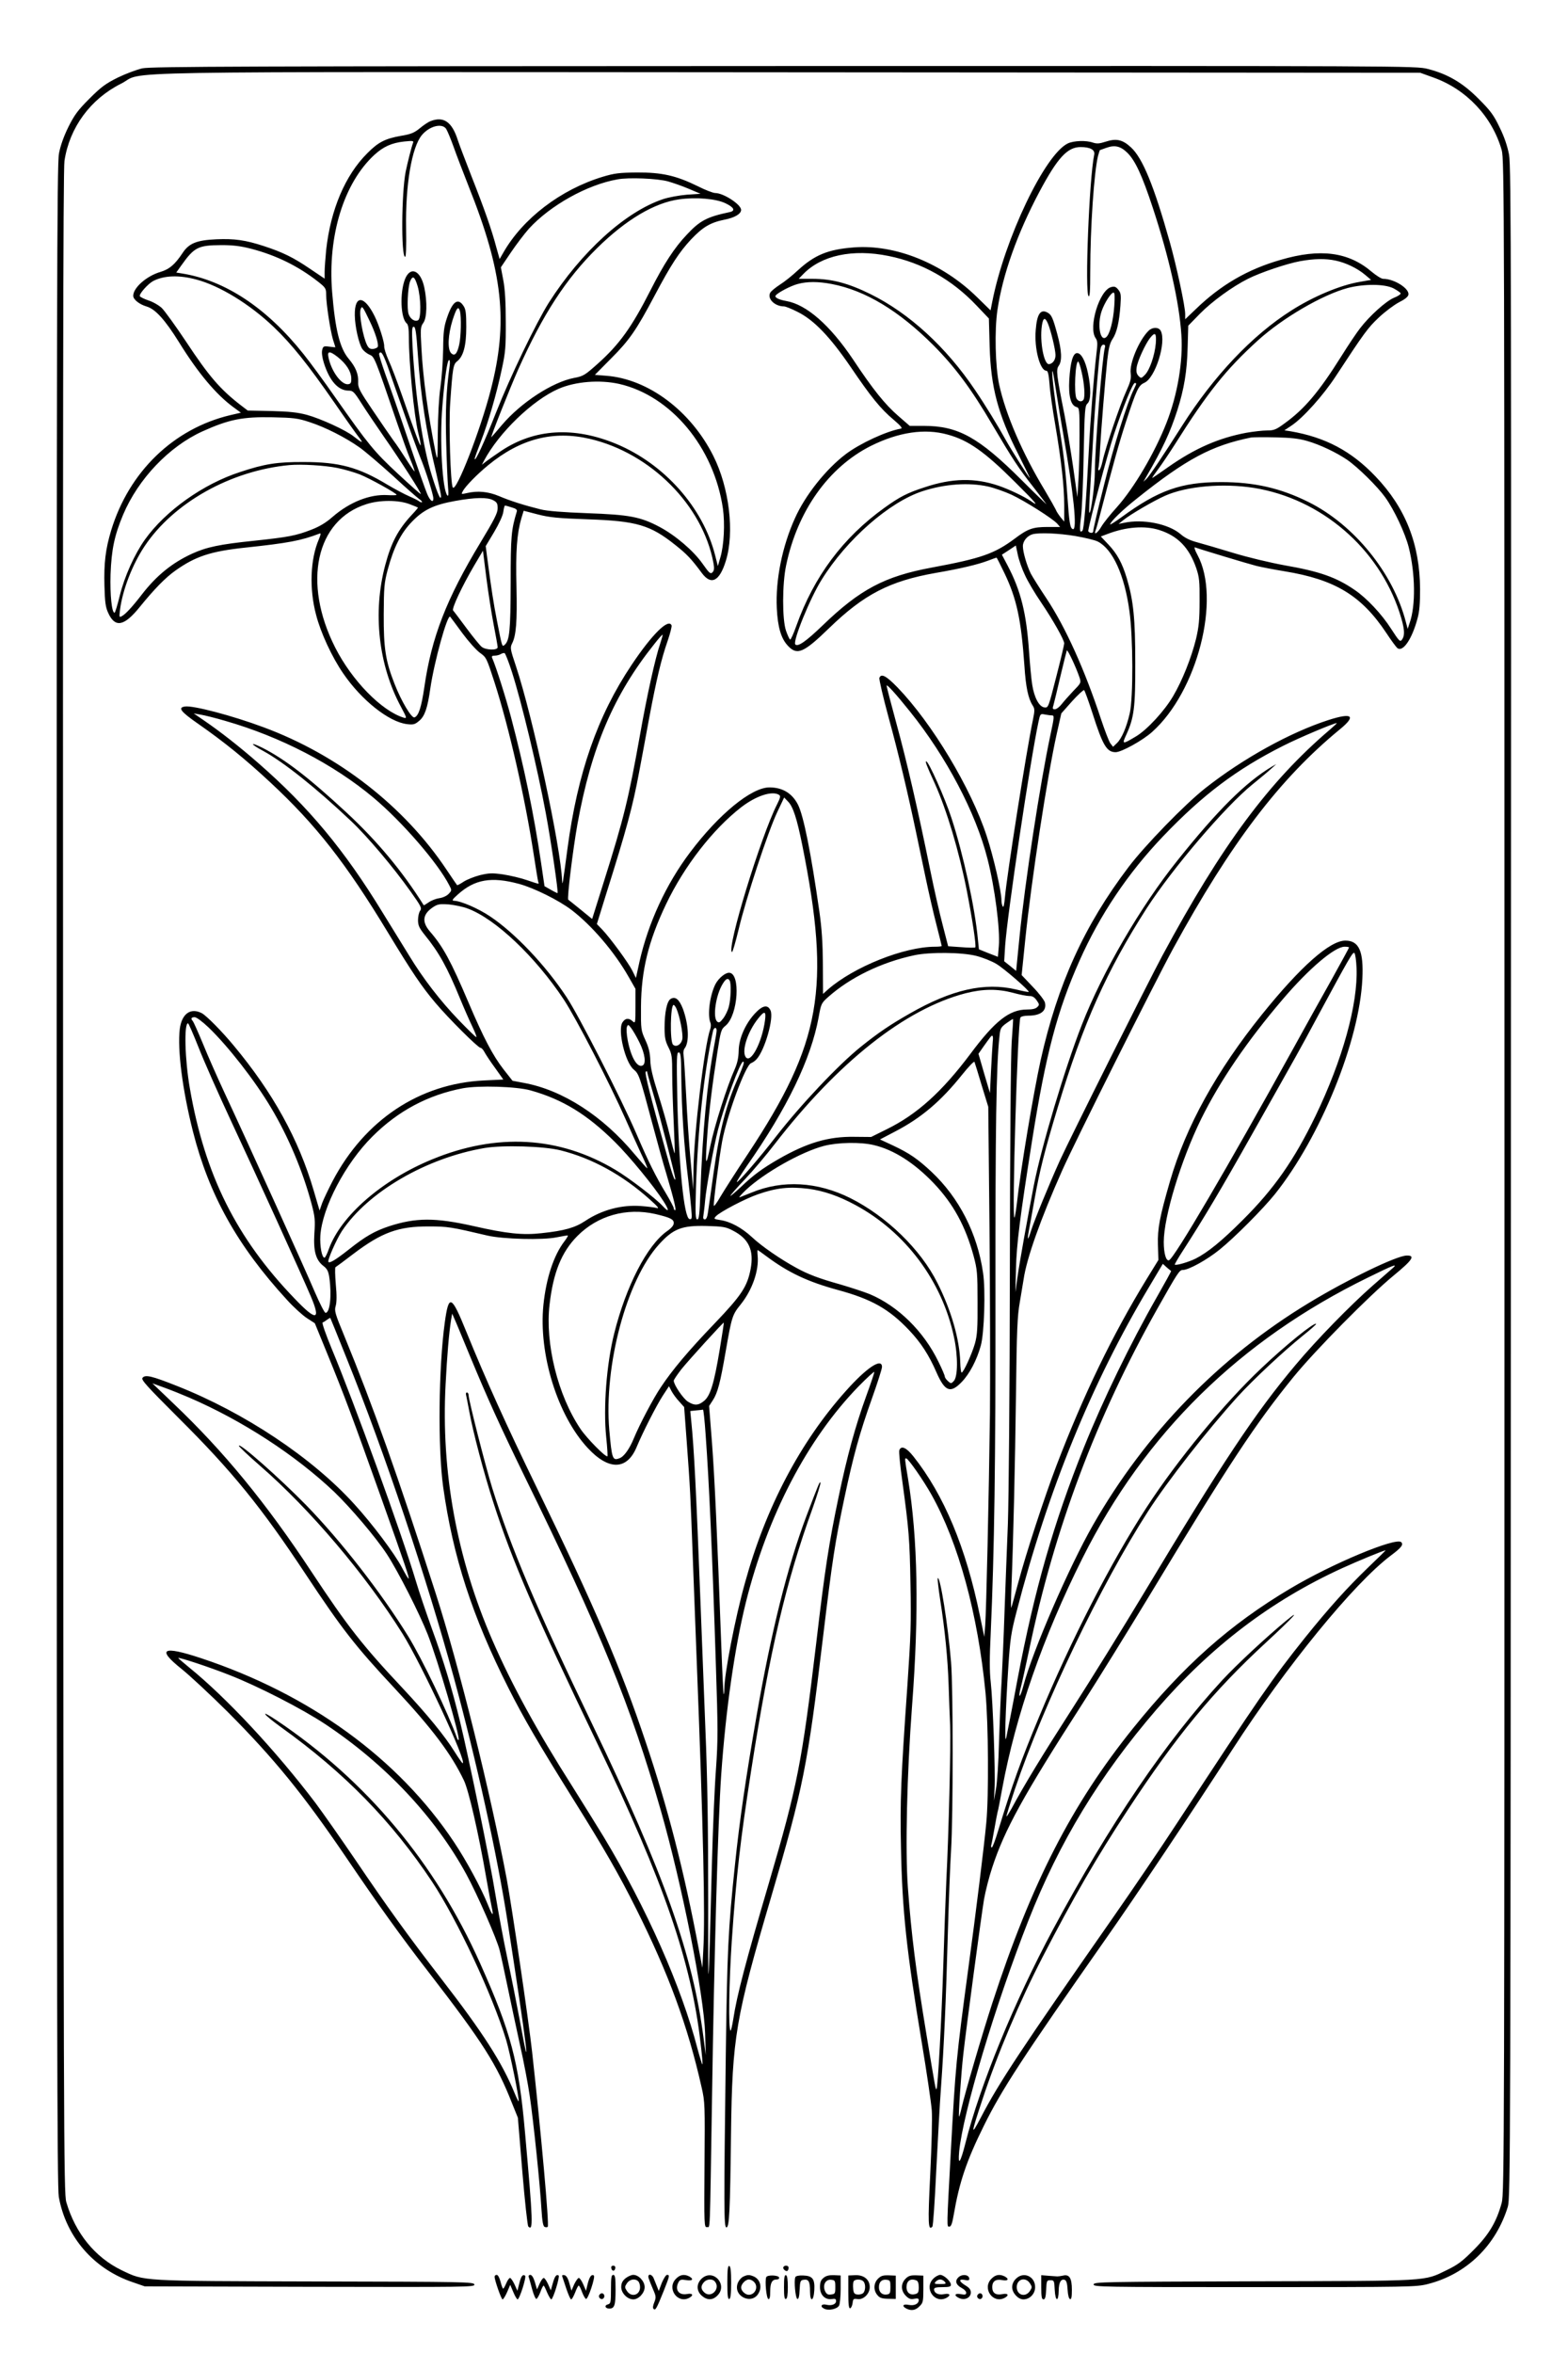 <?xml version="1.0" standalone="no"?>
<!DOCTYPE svg PUBLIC "-//W3C//DTD SVG 20010904//EN"
 "http://www.w3.org/TR/2001/REC-SVG-20010904/DTD/svg10.dtd">
<svg version="1.0" xmlns="http://www.w3.org/2000/svg"
 width="1024pt" height="1536pt" viewBox="0 0 1024 1536"
 preserveAspectRatio="xMidYMid meet">

<g transform="translate(0,1536) scale(0.1,-0.1)"
fill="#000000" stroke="none">
<path d="M930 14914 c-36 -8 -108 -35 -160 -60 -80 -40 -108 -60 -186 -138
-76 -76 -98 -106 -138 -186 -30 -61 -52 -123 -61 -173 -13 -69 -15 -896 -15
-6670 1 -5486 3 -6605 14 -6668 47 -261 228 -471 483 -557 l78 -27 1078 -3
c1028 -2 1078 -2 1075 15 -3 17 -57 18 -1038 20 -1156 3 -1114 1 -1265 73
-174 84 -303 242 -362 445 -17 57 -18 394 -21 6655 -2 4962 0 6614 9 6670 33
218 170 404 370 504 167 84 -270 77 4359 74 l4125 -3 86 -31 c216 -77 384
-256 446 -474 17 -63 18 -292 18 -6700 0 -6345 -1 -6638 -18 -6700 -34 -124
-83 -207 -182 -306 -74 -75 -105 -98 -175 -132 -155 -75 -95 -71 -1261 -74
-985 -3 -1044 -4 -1047 -20 -3 -17 52 -18 1051 -18 1016 0 1057 1 1131 20 253
64 445 251 523 505 17 58 18 308 20 6685 3 5971 2 6633 -12 6710 -11 57 -31
117 -62 179 -38 80 -59 108 -137 186 -104 105 -202 162 -332 195 -76 20 -130
20 -4203 19 -3523 -1 -4135 -3 -4191 -15z"/>
<path d="M2811 14569 c-14 -5 -45 -26 -69 -46 -37 -30 -58 -39 -125 -50 -101
-18 -147 -41 -218 -113 -145 -144 -240 -369 -269 -632 -5 -54 -10 -117 -10
-142 l0 -45 -98 66 c-106 72 -175 106 -297 146 -122 40 -194 50 -312 45 -129
-6 -179 -26 -221 -90 -50 -75 -85 -105 -144 -123 -90 -26 -178 -103 -178 -156
0 -24 40 -56 88 -70 57 -17 120 -87 211 -233 125 -202 242 -341 355 -424 l49
-36 -69 -16 c-371 -88 -662 -370 -778 -752 -37 -122 -48 -214 -44 -362 3 -108
7 -139 25 -178 45 -98 104 -86 205 39 96 118 167 191 233 238 131 93 230 126
455 150 283 30 367 46 487 92 10 4 8 -6 -5 -38 -56 -130 -63 -323 -18 -492 30
-117 104 -277 178 -384 119 -174 298 -316 416 -330 42 -5 52 -2 80 22 36 30
54 83 72 210 25 173 112 488 130 469 4 -5 40 -53 80 -108 40 -54 92 -112 115
-128 41 -29 43 -34 94 -191 97 -302 199 -752 256 -1122 14 -93 28 -176 30
-182 6 -16 11 -17 -75 12 -40 14 -110 30 -155 37 -71 10 -92 9 -151 -5 -38
-10 -86 -29 -107 -43 -21 -14 -40 -24 -42 -22 -2 2 -33 47 -69 101 -277 415
-709 750 -1196 930 -204 76 -459 143 -512 135 -49 -7 -29 -33 89 -115 165
-115 305 -228 468 -380 297 -276 493 -525 770 -983 154 -254 219 -351 309
-457 86 -102 278 -293 294 -293 6 0 18 -12 26 -28 8 -15 38 -61 69 -103 l54
-76 -126 -6 c-421 -20 -779 -258 -989 -657 -27 -52 -58 -117 -68 -143 l-17
-49 -38 129 c-98 336 -267 641 -523 948 -76 92 -178 195 -208 211 -73 38 -131
-3 -144 -103 -16 -134 17 -397 86 -669 105 -414 290 -746 613 -1098 44 -49
104 -103 132 -121 l51 -33 81 -198 c111 -271 169 -427 348 -929 168 -472 189
-535 183 -540 -2 -2 -21 30 -43 72 -49 93 -194 286 -312 415 -274 302 -715
596 -1158 771 -164 65 -206 75 -224 53 -11 -13 25 -52 236 -263 350 -348 540
-582 829 -1019 238 -359 323 -469 585 -749 245 -263 367 -426 449 -598 31 -65
95 -343 145 -632 14 -82 31 -170 36 -194 15 -66 5 -60 -25 16 -42 105 -140
287 -221 408 -364 546 -941 965 -1653 1201 -251 83 -291 61 -127 -70 55 -44
190 -170 301 -280 305 -306 495 -540 772 -947 206 -304 359 -518 542 -754 355
-460 444 -600 544 -855 l38 -94 29 -350 c16 -193 34 -355 39 -360 33 -33 31
26 -21 609 -41 468 -92 659 -294 1110 -293 655 -741 1190 -1327 1584 -117 78
-94 44 29 -45 414 -297 723 -614 985 -1008 164 -248 393 -736 483 -1031 25
-82 89 -395 82 -402 -2 -1 -14 23 -27 55 -81 198 -206 393 -476 742 -218 282
-356 473 -563 779 -94 138 -211 305 -261 372 -257 339 -582 688 -827 886 -39
32 -70 59 -69 60 5 6 207 -61 331 -110 188 -73 480 -223 629 -322 391 -259
718 -607 921 -979 72 -132 201 -426 218 -497 9 -35 32 -143 52 -239 20 -96 56
-265 80 -375 25 -110 54 -263 65 -340 24 -163 67 -577 76 -736 5 -81 11 -112
21 -116 8 -3 17 -3 20 1 11 10 -43 609 -102 1142 -22 202 -131 939 -165 1124
-105 560 -313 1399 -465 1870 -246 765 -408 1220 -598 1683 -59 142 -64 161
-55 191 7 23 8 70 1 142 -5 60 -6 110 -2 112 4 2 57 41 117 87 185 140 294
180 492 179 124 0 143 -3 385 -60 102 -23 360 -30 450 -11 39 8 72 13 74 12 1
-2 -8 -19 -22 -37 -71 -92 -120 -242 -138 -415 -33 -321 92 -723 289 -935 138
-149 258 -146 321 9 38 91 126 265 170 333 l40 61 16 -31 c9 -17 31 -48 50
-68 l33 -37 16 -215 c24 -324 25 -354 41 -785 8 -220 20 -515 25 -655 43
-1100 56 -1665 43 -1890 l-6 -115 -24 125 c-94 500 -202 921 -345 1345 -164
490 -331 879 -713 1665 -198 407 -331 701 -460 1018 -97 239 -114 247 -140 61
-41 -297 -46 -818 -11 -1074 64 -457 190 -846 427 -1315 99 -196 194 -359 429
-735 196 -313 294 -484 403 -702 212 -423 339 -767 429 -1169 22 -95 22 -116
19 -507 -3 -392 -2 -409 16 -405 22 4 18 -83 33 843 14 929 39 1811 60 2110
30 426 88 830 161 1125 142 568 401 1065 736 1410 57 58 103 100 103 94 0 -6
-24 -78 -54 -160 -69 -190 -125 -393 -180 -659 -62 -296 -89 -469 -146 -955
-94 -783 -122 -926 -308 -1560 -152 -516 -210 -737 -233 -889 -7 -44 -15 -78
-18 -77 -15 10 -10 318 8 586 30 435 57 665 127 1115 122 782 226 1226 401
1710 29 82 52 156 51 165 -3 15 -10 -2 -92 -218 -123 -326 -229 -750 -325
-1302 -69 -397 -111 -682 -141 -971 -45 -425 -51 -567 -60 -1234 -13 -1015
-13 -1135 4 -1135 19 0 24 104 30 610 8 632 29 755 263 1550 208 706 237 852
337 1686 63 523 79 624 141 918 58 273 98 419 179 646 36 101 66 194 66 207 0
62 -101 -5 -236 -157 -298 -333 -524 -762 -659 -1253 -64 -228 -135 -596 -135
-696 0 -19 -2 -32 -4 -30 -2 2 -9 139 -15 304 -28 763 -44 1108 -61 1334 l-19
243 24 37 c32 49 49 115 84 318 40 229 43 240 99 309 75 94 119 220 110 316
-2 21 -2 38 0 38 1 0 26 -17 55 -39 146 -109 272 -168 470 -222 218 -59 333
-124 463 -261 78 -82 131 -164 180 -277 55 -125 91 -139 165 -62 51 53 98 142
124 236 23 81 32 365 15 476 -37 257 -156 490 -337 660 -90 84 -144 121 -250
171 l-86 40 103 54 c168 88 295 196 432 367 44 55 80 92 82 85 3 -7 24 -76 47
-153 l43 -140 8 -790 c4 -434 5 -979 3 -1210 -7 -547 -24 -1290 -31 -1385 l-6
-75 -29 140 c-91 444 -234 786 -434 1038 -46 58 -80 73 -92 40 -4 -9 6 -105
21 -212 41 -302 47 -365 52 -666 5 -240 2 -334 -20 -655 -42 -599 -49 -755
-42 -1065 8 -408 36 -669 136 -1270 32 -192 61 -390 65 -440 4 -50 -1 -234
-10 -419 -16 -321 -14 -371 14 -341 5 6 16 168 25 360 10 193 23 438 31 545
20 274 33 575 45 1010 6 206 15 449 21 540 14 224 14 1061 0 1230 -20 242 -71
563 -87 548 -2 -3 4 -63 15 -134 33 -210 50 -389 56 -559 3 -88 7 -209 10
-268 5 -121 -9 -706 -25 -1017 -5 -113 -14 -365 -20 -560 -11 -342 -35 -788
-44 -797 -6 -6 -8 9 -65 352 -70 423 -99 653 -122 964 -18 245 -6 741 27 1181
47 614 38 1098 -26 1487 -23 138 -22 133 -12 133 13 0 113 -144 164 -235 178
-317 304 -780 354 -1295 19 -203 22 -675 5 -850 -14 -150 -68 -588 -116 -940
-81 -600 -85 -647 -115 -1195 -28 -517 -28 -500 -10 -500 11 0 19 21 28 75 37
216 84 355 198 585 116 235 252 443 793 1215 195 277 558 820 831 1242 352
544 791 1081 1032 1263 70 52 85 72 69 88 -34 34 -452 -140 -725 -303 -394
-234 -698 -504 -1025 -910 -402 -499 -665 -1012 -920 -1794 -66 -202 -181
-595 -202 -689 -7 -31 -14 -55 -16 -53 -5 5 14 284 28 406 17 156 118 908 135
1010 9 52 33 147 54 210 81 247 202 467 590 1070 97 151 294 469 437 705 522
864 690 1118 940 1426 143 175 494 531 656 664 123 101 142 131 82 129 -69 -3
-383 -155 -637 -309 -585 -354 -1066 -849 -1410 -1450 -157 -274 -395 -824
-454 -1047 -10 -38 -21 -68 -25 -68 -4 0 -1 24 7 53 8 28 32 140 55 247 163
786 440 1522 836 2225 135 239 145 255 168 255 38 0 159 67 240 133 97 78 284
266 361 362 297 372 552 998 571 1405 9 181 -22 250 -111 250 -101 0 -292
-169 -542 -479 -299 -371 -499 -733 -603 -1091 -68 -235 -82 -309 -79 -415 l3
-100 -77 -125 c-223 -364 -412 -755 -588 -1215 -78 -204 -200 -577 -250 -765
-23 -85 -43 -159 -46 -165 -2 -5 -2 51 1 125 13 325 24 811 30 1270 5 419 9
511 25 600 10 58 21 125 25 150 20 137 110 391 252 710 82 185 606 1231 725
1449 376 688 696 1108 1088 1430 109 89 82 111 -74 61 -251 -81 -560 -252
-806 -446 -133 -105 -394 -374 -500 -514 -289 -381 -463 -764 -574 -1261 -47
-214 -131 -714 -155 -933 -6 -49 -13 -91 -16 -94 -18 -18 21 1277 39 1306 4 7
27 12 51 12 82 0 122 32 109 86 -4 15 -40 62 -80 103 l-72 76 24 235 c39 379
144 1066 205 1339 l30 134 70 79 c39 43 75 76 79 73 4 -3 29 -71 55 -152 67
-210 93 -253 151 -253 38 0 177 77 238 132 296 264 451 870 296 1156 -17 31
-23 52 -16 49 31 -12 346 -107 401 -121 33 -8 115 -24 183 -35 331 -54 503
-158 667 -405 30 -46 62 -89 70 -96 36 -30 96 57 132 192 13 45 17 99 17 193
-2 294 -95 530 -291 735 -158 166 -328 256 -556 295 l-39 6 45 30 c76 50 209
198 291 324 185 282 209 315 279 381 40 38 100 83 132 100 40 20 61 37 63 51
6 40 -93 103 -165 103 -12 0 -45 21 -75 46 -151 129 -335 154 -594 78 -217
-62 -393 -165 -556 -323 l-68 -65 0 34 c0 51 -56 311 -100 468 -104 370 -178
550 -254 620 -55 51 -96 60 -166 37 -40 -13 -57 -14 -82 -6 -45 16 -125 13
-164 -5 -150 -71 -413 -622 -494 -1034 l-11 -56 -88 86 c-226 222 -535 346
-805 325 -169 -13 -256 -49 -366 -150 -36 -34 -89 -76 -118 -94 -29 -19 -57
-42 -62 -52 -21 -39 30 -89 90 -89 10 0 50 -16 89 -36 107 -53 212 -163 346
-359 133 -196 196 -274 281 -345 48 -41 60 -56 47 -58 -95 -17 -266 -96 -359
-166 -129 -97 -266 -269 -333 -420 -83 -183 -127 -404 -118 -586 6 -124 28
-199 73 -246 60 -64 102 -46 269 116 227 220 395 307 695 360 163 28 276 55
342 80 29 11 54 20 56 20 2 0 25 -46 52 -102 80 -167 109 -304 130 -603 9
-141 25 -215 54 -260 14 -22 14 -32 2 -92 -42 -198 -171 -1020 -183 -1159 -4
-46 -9 -70 -14 -62 -5 7 -9 26 -9 42 0 58 -52 284 -96 418 -102 313 -357 737
-583 971 -73 75 -106 93 -118 62 -3 -9 24 -125 60 -258 64 -232 126 -495 180
-752 14 -66 42 -199 62 -295 20 -96 52 -235 71 -308 18 -72 34 -134 34 -137 0
-3 -20 -5 -44 -5 -202 0 -529 -131 -699 -279 l-32 -29 -1 192 c-1 139 -7 233
-23 346 -55 385 -103 625 -140 698 -38 74 -101 112 -186 112 -118 0 -332 -176
-519 -425 -157 -208 -273 -461 -330 -714 l-23 -105 -23 47 c-27 54 -145 214
-197 269 l-35 36 60 194 c134 425 174 573 216 798 14 74 44 234 66 355 47 249
78 381 121 504 16 47 27 91 25 98 -19 50 -128 -58 -261 -257 -223 -333 -353
-706 -419 -1200 -31 -233 -33 -245 -35 -211 -8 220 -192 1074 -302 1404 -37
110 -38 119 -25 146 27 52 34 143 29 371 -6 230 3 348 32 447 l15 49 92 -24
c78 -20 131 -25 328 -32 319 -11 407 -37 572 -169 73 -58 103 -89 171 -181 61
-83 116 -55 157 78 58 185 23 479 -82 687 -148 294 -425 501 -698 522 l-75 6
105 106 c121 121 165 185 286 413 106 200 160 282 237 365 76 80 125 110 218
129 68 13 109 38 109 64 0 35 -115 110 -169 110 -14 0 -66 20 -115 45 -141 69
-234 90 -396 89 -117 -1 -147 -5 -224 -28 -274 -83 -523 -273 -650 -497 l-23
-40 -22 78 c-30 114 -79 253 -164 468 -41 105 -80 208 -87 230 -38 120 -93
158 -179 124z m103 -51 c8 -13 29 -63 47 -113 17 -49 62 -166 99 -260 225
-563 260 -885 145 -1330 -68 -265 -227 -672 -248 -637 -15 24 -27 410 -17 551
16 232 20 253 46 273 40 32 59 101 59 223 0 89 -3 116 -18 138 -36 55 -72 30
-108 -78 -20 -59 -24 -91 -25 -205 -1 -74 -9 -186 -18 -249 -10 -69 -16 -188
-17 -300 -1 -182 -2 -184 -15 -121 -49 245 -82 483 -92 680 -7 125 -6 137 13
163 23 33 26 135 6 230 -24 113 -91 142 -126 55 -35 -89 -29 -256 11 -289 10
-8 14 -35 14 -89 0 -170 34 -513 61 -624 11 -43 18 -80 16 -83 -5 -4 -33 71
-122 327 -32 91 -71 194 -88 230 -16 36 -29 76 -28 90 1 28 -33 136 -62 195
-68 138 -132 142 -130 7 1 -74 26 -184 49 -220 9 -13 29 -29 46 -37 34 -14 33
-12 182 -448 31 -90 69 -197 86 -237 17 -40 29 -75 27 -77 -2 -1 -25 32 -52
75 -27 42 -65 100 -86 127 -20 28 -80 115 -134 195 -88 130 -98 149 -96 187 2
52 -16 96 -62 151 -58 69 -88 190 -108 435 -30 367 76 712 276 896 58 53 112
78 194 87 58 6 64 5 58 -10 -10 -26 -36 -130 -48 -188 -27 -141 -30 -546 -4
-555 7 -2 9 63 7 186 -5 283 37 530 103 609 50 60 133 80 159 40z m4448 -155
c52 -51 97 -149 166 -358 107 -325 173 -618 187 -830 12 -173 -25 -391 -97
-575 -78 -199 -213 -427 -326 -553 -40 -44 -85 -100 -99 -124 -24 -42 -52 -61
-38 -25 4 9 15 49 25 87 91 351 128 482 171 615 71 217 84 244 122 261 72 31
146 267 107 340 -14 25 -54 25 -80 -1 -62 -62 -125 -212 -116 -277 4 -34 -1
-55 -29 -117 -39 -84 -136 -369 -155 -458 -7 -32 -17 -58 -23 -58 -5 0 -7 6
-4 13 3 8 8 65 11 128 8 136 32 434 47 578 9 79 17 111 34 137 28 41 44 110
52 219 5 70 3 83 -14 104 -15 19 -25 23 -46 17 -77 -19 -151 -263 -102 -333
13 -19 14 -35 5 -105 -16 -137 -39 -420 -50 -638 -17 -328 -31 -504 -41 -514
-18 -19 -20 4 -9 91 6 48 14 231 17 405 6 292 8 319 25 334 23 21 24 99 3 198
-17 82 -44 131 -71 131 -27 0 -44 -58 -51 -175 -6 -106 10 -167 47 -177 19 -5
20 -13 20 -182 0 -97 -3 -228 -7 -291 l-7 -115 -27 191 c-15 105 -41 260 -57
345 -53 265 -56 295 -38 321 23 32 20 99 -9 206 -29 107 -38 128 -65 142 -45
24 -68 -10 -76 -113 -11 -121 28 -267 69 -267 10 0 16 -23 21 -87 3 -48 20
-166 37 -263 40 -236 59 -404 59 -530 l0 -105 -25 30 c-13 17 -27 38 -30 48
-4 9 -36 66 -71 125 -146 241 -256 495 -299 692 -25 116 -31 353 -11 487 34
230 129 498 274 771 119 223 183 292 269 292 63 0 95 -18 89 -49 -33 -156 -62
-899 -37 -924 8 -8 11 33 11 163 0 284 25 649 51 753 6 20 11 37 12 37 1 0 20
7 42 15 55 20 93 11 137 -32z m-3000 -187 c32 -9 93 -30 135 -48 l78 -33 -90
-6 c-49 -4 -119 -17 -155 -29 -246 -82 -534 -344 -746 -676 -83 -132 -251
-480 -345 -718 -74 -188 -138 -327 -139 -301 0 6 18 56 40 112 50 130 103 313
137 473 24 110 27 147 26 310 0 124 -5 213 -16 270 l-16 85 64 95 c35 52 89
123 119 157 139 152 380 287 578 322 73 14 261 6 330 -13z m376 -143 c57 -27
67 -50 25 -58 -146 -31 -192 -55 -277 -146 -82 -86 -150 -191 -238 -364 -122
-240 -202 -352 -344 -479 -84 -75 -95 -82 -155 -93 -141 -27 -346 -160 -471
-307 -33 -39 -64 -75 -69 -80 -11 -12 119 315 175 442 162 361 311 591 516
793 189 186 375 296 537 318 110 15 239 4 301 -26z m-3097 -297 c164 -43 306
-113 434 -213 51 -40 55 -46 55 -86 0 -61 27 -234 44 -292 9 -27 16 -51 16
-52 0 0 -18 1 -39 4 -37 5 -41 3 -47 -22 -4 -17 0 -49 11 -84 37 -117 93 -181
162 -181 28 0 36 -8 83 -82 29 -46 97 -146 150 -223 105 -150 243 -365 238
-370 -2 -2 -69 58 -150 133 -156 145 -192 190 -408 497 -73 105 -167 233 -209
285 -239 300 -511 480 -793 525 l-37 6 32 45 c86 121 110 133 263 134 77 0
125 -6 195 -24z m4162 -47 c219 -44 414 -154 574 -323 l81 -85 5 -183 c8 -267
54 -442 188 -705 42 -84 76 -153 74 -153 -5 0 -120 182 -155 245 -53 96 -137
233 -203 330 -188 279 -429 500 -682 625 -144 71 -252 100 -379 100 l-90 0 29
30 c118 123 324 167 558 119z m2919 -30 c67 -14 142 -50 193 -93 l39 -33 -74
-13 c-126 -21 -303 -95 -447 -187 -256 -162 -507 -428 -713 -752 -127 -200
-212 -326 -232 -346 l-21 -20 20 35 c108 186 154 285 202 433 44 139 63 252
67 412 l4 139 77 79 c79 80 211 176 313 227 81 41 253 99 340 115 95 17 165
18 232 4z m-7439 -124 c151 -40 348 -160 505 -310 117 -112 220 -240 397 -495
70 -102 142 -203 159 -225 32 -41 24 -40 -34 6 -51 41 -215 116 -306 141 -60
16 -116 22 -233 25 l-153 3 -42 32 c-138 106 -211 191 -361 418 -68 102 -139
200 -158 219 -19 18 -59 41 -88 50 -29 10 -55 23 -56 28 -5 15 54 81 88 99 71
36 168 40 282 9z m1444 -42 c22 -74 24 -210 4 -223 -21 -12 -50 6 -62 38 -13
32 -6 176 9 215 17 41 30 33 49 -30z m2705 13 c219 -42 438 -174 664 -400 141
-142 247 -284 386 -521 131 -222 169 -280 263 -400 43 -55 82 -107 88 -115 6
-8 -67 62 -161 156 -281 280 -415 354 -639 354 l-92 0 -76 66 c-86 75 -163
170 -295 369 -150 223 -303 357 -435 380 -50 9 -77 23 -70 35 11 18 98 64 144
76 62 17 134 17 223 0z m3668 -28 c24 -13 45 -27 47 -33 2 -5 -18 -19 -44 -29
-51 -21 -159 -118 -221 -199 -22 -28 -77 -110 -122 -182 -147 -234 -240 -344
-370 -438 -57 -42 -70 -47 -116 -47 -28 0 -89 -7 -135 -15 -181 -34 -336 -102
-510 -224 -55 -39 -102 -71 -104 -71 -3 0 15 26 39 58 23 31 71 102 106 157
216 343 336 493 545 683 162 147 422 298 586 342 108 28 241 27 299 -2z
m-1823 -115 c-7 -99 -29 -184 -53 -204 -40 -33 -60 84 -29 172 19 54 61 119
77 119 8 0 9 -25 5 -87z m-4863 -98 c37 -76 60 -150 53 -169 -3 -6 -16 -12
-31 -14 -19 -1 -29 5 -39 26 -26 51 -53 199 -42 233 9 26 13 21 59 -76z m590
63 c9 -37 7 -163 -5 -217 -13 -60 -30 -79 -53 -56 -25 25 -20 120 9 214 27 83
38 97 49 59z m3840 -81 c19 -46 48 -166 49 -203 1 -31 -16 -57 -41 -61 -34 -7
-63 147 -48 251 8 54 21 58 40 13z m-4115 -204 c18 -266 54 -499 121 -776 16
-70 30 -135 30 -144 0 -36 -20 6 -58 127 -61 192 -109 515 -128 851 -5 105 -4
126 8 126 11 0 17 -37 27 -184z m4819 75 c-7 -78 -40 -175 -72 -206 -22 -22
-24 -23 -41 -6 -12 13 -16 28 -12 55 5 41 56 152 87 192 34 43 43 34 38 -35z
m-332 -25 c-17 -54 -66 -663 -66 -813 0 -86 -26 -277 -36 -267 -3 2 0 76 6
163 5 88 14 242 20 344 10 183 36 495 46 558 3 20 11 32 20 32 10 0 13 -6 10
-17z m-5010 -64 c55 -44 86 -92 88 -136 1 -31 -3 -39 -20 -41 -44 -6 -111 85
-129 176 -9 42 9 42 61 1z m324 -56 c17 -49 65 -184 106 -302 41 -117 90 -250
108 -295 36 -87 86 -244 86 -270 0 -31 -21 -16 -40 29 -11 25 -67 184 -124
353 -57 169 -125 363 -150 431 -24 69 -43 128 -40 133 12 20 24 2 54 -79z
m406 -5 c-22 -160 -28 -289 -22 -496 3 -125 9 -256 12 -292 4 -42 3 -61 -4
-55 -33 35 -52 360 -33 585 15 184 32 300 44 300 5 0 7 -18 3 -42z m4128 -38
c18 -76 23 -161 12 -179 -11 -17 -34 -13 -46 8 -17 33 -8 241 11 241 4 0 15
-32 23 -70z m-165 -135 c11 -71 31 -193 45 -270 68 -389 93 -631 62 -619 -18
7 -23 39 -36 224 -13 182 -24 270 -60 490 -27 162 -46 339 -35 315 2 -5 13
-68 24 -140z m-2856 59 c339 -77 619 -413 678 -813 14 -100 7 -242 -17 -321
l-16 -55 -18 71 c-79 311 -331 595 -645 726 -277 115 -534 100 -753 -46 -37
-25 -80 -55 -96 -67 l-29 -23 13 25 c98 185 318 397 488 471 111 48 268 60
395 32z m3377 1 c0 -4 -7 -19 -15 -36 -41 -79 -133 -373 -195 -625 -39 -154
-70 -288 -70 -298 0 -11 -6 -16 -17 -14 -10 2 -17 8 -16 14 12 74 128 508 168
629 60 181 123 335 136 335 5 0 9 -2 9 -5z m-5400 -250 c103 -33 235 -100 327
-165 37 -26 135 -110 218 -185 82 -76 160 -144 173 -153 12 -8 20 -17 18 -20
-3 -3 -11 0 -18 5 -7 6 -37 21 -67 34 -30 13 -94 47 -141 75 -189 114 -315
148 -545 148 -174 1 -257 -12 -416 -65 -242 -78 -489 -254 -623 -442 -68 -96
-133 -240 -164 -366 -15 -61 -30 -111 -34 -111 -18 0 -30 116 -26 251 6 161
25 253 82 389 99 234 300 445 518 544 173 78 262 96 458 92 136 -3 165 -6 240
-31z m4169 -82 c134 -36 242 -112 440 -310 137 -136 162 -166 103 -124 -42 29
-140 76 -210 100 -155 53 -305 50 -484 -10 -112 -36 -164 -63 -261 -133 -272
-195 -462 -450 -577 -773 -18 -51 -36 -90 -40 -88 -5 3 -17 29 -27 58 -25 72
-25 306 1 427 74 355 277 640 553 779 181 90 352 116 502 74z m-2336 -28 c397
-93 736 -434 806 -809 7 -37 5 -50 -6 -62 -13 -13 -21 -6 -64 55 -60 86 -178
186 -281 241 -126 67 -198 80 -473 90 -160 6 -262 14 -305 25 -105 26 -200 56
-272 87 -70 29 -138 36 -210 19 -36 -8 -37 -8 -26 12 17 33 95 112 167 171
211 173 425 227 664 171z m4685 -14 c83 -24 188 -74 259 -122 69 -47 198 -174
249 -245 59 -82 130 -233 154 -327 43 -171 46 -381 6 -493 l-13 -39 -12 45
c-82 319 -338 635 -636 783 -183 91 -354 130 -570 130 -261 0 -410 -53 -652
-230 -40 -29 -73 -50 -73 -46 1 17 81 95 175 169 324 259 489 346 745 398 14
2 86 3 160 1 100 -2 154 -8 208 -24z m-6333 -176 c44 -9 109 -28 145 -42 63
-25 240 -123 240 -133 0 -3 -26 -4 -58 -2 -116 7 -248 -45 -360 -142 -43 -38
-85 -63 -139 -84 -101 -39 -149 -48 -374 -72 -223 -23 -310 -41 -406 -85 -128
-59 -230 -141 -326 -265 -64 -83 -107 -129 -131 -142 -18 -10 -18 -7 -12 43
17 129 80 293 160 413 190 285 563 494 946 530 78 7 232 -2 315 -19z m4248
-121 c40 -9 108 -33 152 -53 88 -41 269 -156 299 -189 l19 -22 -82 0 c-96 0
-129 -12 -214 -76 -133 -99 -219 -129 -542 -189 -308 -57 -469 -143 -711 -376
-109 -105 -163 -143 -180 -126 -19 19 96 302 172 423 163 263 443 508 660 578
145 47 301 58 427 30z m1737 -9 c437 -71 812 -392 950 -814 33 -102 37 -147
16 -176 -12 -17 -18 -12 -71 70 -61 96 -160 201 -238 254 -121 83 -229 121
-459 161 -93 17 -240 52 -335 81 -92 28 -198 59 -235 69 -46 12 -81 29 -109
54 -79 67 -246 100 -369 73 l-35 -7 30 24 c45 37 201 128 274 160 142 63 379
83 581 51z m-4970 -80 c25 -13 30 -22 30 -53 0 -31 -22 -74 -112 -223 -222
-367 -320 -619 -367 -946 -19 -129 -37 -186 -64 -196 -19 -7 -86 105 -130 218
-59 150 -72 232 -71 455 1 176 3 204 26 291 39 145 86 239 158 313 75 78 143
111 283 136 128 23 209 25 247 5z m-545 -26 c30 -11 55 -22 55 -23 0 -1 -18
-23 -41 -47 -89 -96 -134 -180 -173 -327 -83 -310 -45 -654 104 -929 37 -69
38 -74 17 -68 -145 44 -339 243 -448 458 -215 424 -126 832 204 936 86 28 209
28 282 0z m666 -21 c29 -8 38 -16 34 -27 -36 -120 -40 -158 -40 -466 -1 -314
-7 -378 -41 -406 -15 -12 -15 -12 -48 156 -23 117 -37 208 -65 420 l-9 70 55
92 c32 54 57 108 60 132 3 23 8 41 11 41 2 0 22 -5 43 -12z m4230 -148 c120
-38 195 -115 241 -248 20 -59 23 -86 22 -217 0 -121 -5 -168 -23 -245 -31
-125 -90 -273 -149 -373 -57 -98 -171 -221 -243 -264 -90 -54 -93 -53 -64 10
51 111 60 178 59 472 0 287 -12 404 -55 549 -30 100 -63 161 -121 222 l-49 52
43 16 c122 47 245 56 339 26z m-549 -39 c64 -11 130 -27 147 -36 98 -50 175
-219 207 -455 24 -172 25 -565 2 -666 -21 -92 -53 -166 -84 -195 l-25 -24 -18
23 c-9 13 -36 83 -60 155 -106 322 -232 603 -358 792 -44 66 -89 138 -101 160
-26 53 -52 141 -52 180 0 34 30 69 65 78 46 11 168 6 277 -12z m-328 -256 c18
-40 65 -119 104 -176 78 -115 152 -246 152 -269 0 -8 -23 -106 -52 -218 -51
-200 -52 -203 -77 -200 -35 4 -67 65 -80 148 -6 36 -15 135 -21 220 -17 246
-53 393 -139 557 l-38 72 46 30 45 30 13 -61 c7 -34 28 -94 47 -133z m-3470
-323 c14 -72 26 -139 26 -147 0 -22 -79 -19 -105 3 -11 9 -56 64 -99 122 -43
58 -82 110 -87 115 -10 13 60 161 137 292 l58 98 22 -175 c12 -96 34 -235 48
-308z m1087 -125 c-31 -89 -87 -342 -131 -592 -75 -419 -105 -544 -237 -962
l-76 -242 -76 62 c-42 34 -78 63 -80 64 -9 6 31 332 60 493 91 502 237 845
503 1177 27 35 51 61 53 60 2 -2 -6 -29 -16 -60z m2739 -220 c11 -34 10 -36
-41 -88 -28 -30 -63 -69 -76 -86 -14 -18 -34 -33 -44 -33 -15 0 -17 4 -9 28 4
15 25 99 45 187 21 88 40 164 42 169 5 8 61 -111 83 -177z m-3707 37 c64 -200
167 -630 221 -920 35 -187 84 -524 77 -524 -3 0 -24 10 -46 23 l-39 22 -22
150 c-47 319 -112 633 -196 950 -34 129 -98 331 -123 388 -6 13 -2 17 16 17
13 0 31 5 39 10 8 5 19 8 25 7 5 -2 27 -57 48 -123z m2600 -259 c237 -295 430
-661 506 -962 48 -187 83 -461 74 -568 l-6 -71 -62 24 -62 25 -7 68 c-19 204
-96 556 -172 788 -43 133 -150 371 -165 371 -8 0 1 -25 56 -145 78 -174 158
-440 209 -700 37 -191 63 -362 55 -370 -3 -2 -44 -2 -91 2 l-86 6 -35 136
c-20 75 -57 237 -82 361 -82 402 -153 710 -220 954 -36 132 -65 244 -65 250 0
13 61 -54 153 -169z m-4471 -61 c359 -103 707 -283 968 -502 186 -156 420
-426 494 -571 17 -32 17 -34 -4 -56 -12 -13 -38 -25 -60 -28 -22 -3 -53 -15
-70 -27 -17 -12 -32 -21 -33 -19 -140 223 -303 418 -503 604 -246 228 -403
349 -551 424 -85 42 -80 25 6 -21 135 -74 347 -243 573 -457 109 -103 276
-301 389 -460 69 -97 75 -109 63 -126 -8 -10 -14 -38 -14 -61 0 -35 8 -52 43
-96 94 -115 148 -213 232 -418 26 -63 62 -145 80 -182 18 -38 30 -68 25 -68
-4 0 -55 50 -114 111 -121 126 -233 271 -324 421 -35 56 -113 184 -174 282
-249 408 -484 689 -808 972 -128 112 -250 207 -355 279 l-70 48 45 -8 c25 -4
98 -22 162 -41z m5398 36 c16 0 15 -11 -11 -132 -66 -310 -166 -961 -201
-1314 l-22 -222 -39 32 -39 31 6 99 c14 204 164 1212 218 1464 11 52 12 54 41
48 16 -3 37 -6 47 -6z m1815 -93 c-398 -339 -707 -756 -1095 -1477 -98 -183
-598 -1182 -669 -1337 -70 -155 -166 -389 -187 -455 -21 -69 -28 -70 -15 -2 5
27 22 117 36 199 34 191 67 324 154 610 165 546 319 889 579 1295 168 260 513
665 692 810 51 41 107 88 124 104 l31 28 -30 -17 c-170 -102 -352 -282 -614
-610 -243 -303 -492 -731 -626 -1075 -112 -286 -265 -799 -314 -1050 -45 -236
-90 -484 -106 -595 l-14 -100 4 155 c4 159 25 328 106 840 89 560 164 844 309
1169 133 299 316 571 545 811 261 273 479 437 784 591 109 55 328 147 351 149
3 0 -17 -19 -45 -43z m-3597 -426 c11 -7 8 -19 -13 -61 -107 -211 -331 -943
-295 -965 4 -3 24 66 45 153 46 195 191 635 251 761 l45 95 25 -26 c33 -33 58
-109 94 -288 186 -929 123 -1288 -354 -2010 -79 -118 -160 -246 -182 -283 -21
-37 -40 -63 -42 -58 -5 14 34 310 54 420 31 169 152 497 189 511 11 4 28 16
37 27 53 59 113 268 90 317 -18 40 -52 34 -102 -20 -63 -68 -105 -164 -106
-244 -1 -46 -9 -81 -26 -120 -50 -111 -132 -369 -159 -500 -31 -152 -35 -133
-19 84 11 145 31 312 65 528 22 140 24 149 54 173 82 69 99 345 22 345 -26 0
-68 -36 -88 -73 -37 -72 -54 -200 -34 -252 5 -11 4 -31 -1 -44 -37 -101 -107
-683 -109 -918 l-2 -128 -17 190 c-10 105 -23 296 -29 425 -7 129 -14 248 -17
263 -3 15 0 34 6 42 33 40 28 155 -10 259 -24 62 -49 83 -79 66 -25 -13 -41
-87 -41 -189 0 -63 5 -87 25 -127 23 -45 25 -61 25 -179 0 -71 5 -215 10 -320
5 -104 8 -191 6 -193 -2 -2 -16 50 -31 114 -15 65 -50 187 -77 272 -35 111
-50 172 -51 220 -2 50 -10 84 -32 132 -29 64 -30 68 -29 220 2 236 48 425 164
668 119 249 305 488 490 632 97 75 203 110 248 81z m-1698 -581 c99 -27 259
-107 341 -169 134 -102 282 -275 375 -439 l44 -77 0 -114 c0 -110 -1 -113 -18
-98 -26 24 -49 21 -67 -7 -33 -50 18 -263 74 -308 33 -27 39 -44 120 -348 33
-124 74 -272 92 -330 50 -169 67 -240 58 -240 -5 0 -9 6 -9 13 0 6 -23 50 -51
97 -68 113 -113 203 -193 389 -102 236 -377 773 -456 892 -138 209 -337 418
-498 526 -77 52 -192 102 -237 103 -16 1 -11 9 25 41 110 99 219 118 400 69z
m-335 -161 c181 -67 442 -315 627 -594 81 -123 298 -543 403 -780 31 -71 77
-172 101 -224 25 -52 43 -95 41 -97 -2 -2 -39 40 -83 92 -207 249 -470 419
-723 465 l-74 14 -59 75 c-70 90 -131 207 -228 435 -116 273 -167 366 -252
464 -56 65 -48 116 26 163 26 16 42 18 98 14 37 -4 93 -15 123 -27z m5755
-254 c0 -3 -51 -96 -113 -208 -63 -111 -178 -319 -257 -462 -419 -758 -773
-1362 -806 -1372 -19 -6 -34 46 -34 119 0 165 112 534 244 803 123 249 300
509 535 784 169 198 337 341 402 341 16 0 29 -2 29 -5z m49 -133 c10 -237 -92
-602 -268 -967 -140 -289 -270 -475 -476 -680 -136 -136 -228 -211 -307 -251
-44 -22 -128 -47 -136 -39 -2 1 22 43 54 92 136 211 244 392 453 763 308 546
307 543 418 750 217 402 238 438 248 429 6 -6 12 -49 14 -97z m-2483 78 c43
-11 103 -35 132 -53 49 -29 217 -175 210 -182 -2 -2 -39 5 -83 16 -204 48
-419 0 -695 -158 -126 -72 -201 -122 -318 -216 -146 -117 -393 -379 -554 -586
-104 -135 -249 -303 -256 -297 -2 3 27 49 64 103 265 378 420 700 470 971 16
90 18 94 63 134 143 127 346 226 561 272 102 22 311 20 406 -4z m-1611 -161
c11 -17 8 -121 -5 -169 -6 -25 -23 -60 -37 -78 -20 -26 -28 -31 -39 -21 -31
25 -10 173 36 247 20 33 34 40 45 21z m1851 -80 c43 -12 91 -21 106 -21 19 1
33 -7 48 -28 18 -26 19 -30 4 -44 -10 -11 -33 -16 -67 -16 -115 0 -209 -74
-370 -290 -186 -248 -348 -394 -545 -491 l-103 -51 -109 1 c-170 3 -310 -39
-495 -145 -109 -63 -168 -107 -247 -183 -38 -35 -68 -61 -68 -57 0 4 43 54 96
109 53 56 139 158 192 227 417 539 853 883 1247 986 115 29 208 30 311 3z
m-2199 -102 c22 -49 45 -167 39 -200 -7 -36 -41 -56 -61 -36 -21 21 -17 259 4
259 4 0 12 -10 18 -23z m579 -77 c-19 -145 -95 -289 -127 -239 -26 41 14 165
82 250 42 53 53 50 45 -11z m-3634 -47 c127 -122 303 -347 408 -524 112 -187
208 -414 265 -629 22 -83 24 -107 18 -192 -7 -114 9 -173 59 -212 25 -19 33
-35 39 -78 16 -114 4 -228 -25 -228 -7 0 -38 62 -71 138 -60 142 -441 983
-588 1297 -46 99 -110 243 -141 320 -32 77 -62 144 -67 150 -15 15 -10 25 12
25 12 0 50 -28 91 -67z m5245 -93 c-6 -91 -11 -653 -12 -1500 -1 -792 -7
-1478 -13 -1650 -7 -162 -16 -421 -22 -575 -5 -154 -14 -356 -19 -450 -6 -93
-13 -273 -17 -400 -3 -126 -12 -264 -20 -305 l-13 -75 4 80 c6 103 -11 572
-25 695 -8 67 -8 161 0 320 24 542 32 1103 31 2220 -1 1068 5 1486 26 1673 5
54 9 61 46 88 22 16 41 28 43 27 1 -2 -3 -68 -9 -148z m-5310 -38 c34 -87 130
-304 213 -482 165 -353 453 -986 520 -1143 67 -158 36 -163 -105 -15 -381 395
-587 807 -685 1373 -33 187 -39 426 -12 425 4 -1 35 -72 69 -158z m2879 33
c37 -75 45 -141 19 -151 -35 -14 -75 56 -96 167 -7 37 -9 75 -5 85 7 18 9 17
27 -6 11 -14 36 -56 55 -95z m504 78 c0 -10 -7 -52 -15 -94 -47 -249 -77 -562
-91 -961 -5 -145 -9 -178 -20 -178 -12 0 -14 31 -9 203 12 380 51 748 111
1025 5 26 24 30 24 5z m1803 -75 c-2 -24 -7 -108 -11 -188 l-7 -145 -38 128
-37 128 32 46 c18 25 37 52 43 59 17 24 23 15 18 -28z m-2034 -215 c3 -236 17
-454 46 -688 7 -60 16 -143 19 -183 6 -66 5 -73 -11 -70 -36 7 -70 346 -80
791 -5 262 -4 297 9 297 13 0 16 -23 17 -147z m405 65 c-4 -13 -18 -48 -31
-78 -80 -177 -125 -351 -163 -627 -17 -120 -33 -237 -37 -260 -4 -28 -11 -43
-20 -43 -10 0 -13 8 -9 28 2 15 8 59 11 97 8 89 57 355 84 460 44 170 145 445
164 445 5 0 5 -10 1 -22z m-582 -208 c41 -138 138 -517 138 -535 -1 -25 -21
31 -58 165 -106 379 -142 521 -135 533 5 8 9 6 11 -8 2 -11 22 -81 44 -155z
m-807 42 c208 -58 370 -157 551 -337 95 -94 255 -289 318 -388 38 -60 36 -75
-5 -31 -49 53 -220 184 -311 238 -367 219 -775 242 -1198 67 -325 -134 -592
-366 -672 -583 -11 -32 -24 -58 -29 -58 -17 0 -31 76 -27 144 13 185 163 471
340 647 167 167 364 272 591 315 103 19 349 12 442 -14z m2242 -357 c131 -31
264 -116 392 -250 127 -134 206 -279 259 -473 24 -89 26 -113 26 -302 1 -169
-2 -216 -17 -270 -20 -69 -75 -190 -87 -190 -4 0 -8 30 -9 68 -4 148 -59 339
-149 517 -109 219 -332 435 -569 554 -215 107 -442 120 -645 36 -35 -14 -70
-28 -78 -31 -8 -3 10 18 40 47 119 112 362 250 512 289 90 23 238 26 325 5z
m-2047 -34 c207 -52 406 -161 585 -322 49 -44 63 -60 45 -55 -14 4 -60 10
-102 13 -128 10 -258 -25 -366 -97 -66 -44 -135 -64 -285 -80 -122 -14 -228
-3 -443 46 -253 57 -378 56 -554 -1 -95 -32 -154 -66 -260 -150 -86 -68 -126
-92 -135 -83 -9 9 52 147 88 202 170 256 553 478 932 542 120 20 386 12 495
-15z m1618 -251 c100 -13 199 -47 308 -106 327 -176 567 -497 644 -862 27
-125 26 -261 -2 -288 -16 -17 -18 -17 -38 1 -11 10 -20 23 -20 30 0 6 -18 49
-41 95 -96 199 -264 364 -449 442 -37 15 -123 43 -191 63 -142 40 -211 66
-289 109 -103 56 -225 140 -288 199 -68 63 -142 103 -210 113 -40 6 -42 8 -27
24 25 28 193 116 275 144 120 42 204 51 328 36z m-998 -165 c97 -23 120 -34
120 -59 0 -15 -15 -33 -44 -53 -130 -92 -268 -359 -345 -668 -50 -200 -72
-483 -52 -678 7 -65 10 -121 8 -123 -10 -10 -135 117 -176 178 -148 219 -232
558 -202 812 24 209 78 343 181 447 133 134 321 187 510 144z m506 -108 c104
-53 139 -128 116 -251 -22 -115 -60 -172 -234 -354 -171 -178 -277 -304 -352
-417 -50 -74 -139 -243 -177 -335 -28 -68 -64 -119 -93 -129 -46 -18 -50 -5
-67 184 -36 421 113 978 324 1211 94 104 150 125 312 121 106 -3 126 -6 171
-30z m2862 -264 c2 -1 -40 -77 -93 -170 -174 -305 -352 -672 -477 -983 -197
-491 -322 -927 -433 -1512 -35 -189 -69 -361 -74 -383 -12 -50 -5 171 14 465
12 181 18 223 54 360 204 791 491 1493 864 2117 l91 153 25 -23 c15 -12 27
-23 29 -24z m1452 23 c-8 -7 -69 -60 -135 -118 -147 -129 -367 -354 -505 -519
-264 -314 -475 -632 -990 -1489 -134 -223 -343 -560 -465 -750 -200 -311 -318
-505 -400 -658 -16 -28 -30 -51 -32 -49 -2 2 23 82 55 178 188 556 561 1334
870 1814 129 200 385 527 585 748 102 112 300 297 428 400 49 39 87 73 84 75
-12 12 -198 -138 -357 -289 -244 -230 -549 -600 -750 -909 -232 -356 -495
-868 -701 -1365 -121 -290 -175 -441 -269 -747 -18 -60 -36 -108 -41 -108 -5
0 -6 8 -3 18 3 9 12 59 21 109 9 51 18 99 20 105 3 7 16 75 30 152 88 477 266
990 525 1506 408 814 1026 1421 1865 1831 159 78 193 92 165 65z m-6030 -580
c117 -282 194 -451 352 -776 501 -1022 698 -1506 894 -2190 138 -483 281
-1202 289 -1455 l4 -140 -14 108 c-70 547 -257 1073 -725 2047 -367 762 -535
1160 -655 1545 -45 145 -155 577 -155 609 0 9 -5 16 -11 16 -6 0 -8 -8 -5 -17
2 -10 12 -58 21 -108 23 -129 96 -405 156 -590 124 -386 273 -729 684 -1585
430 -895 609 -1415 670 -1945 9 -75 15 -139 12 -141 -2 -2 -16 44 -32 103
-104 402 -333 919 -613 1383 -42 69 -133 215 -202 325 -236 371 -398 668 -524
957 -233 535 -336 1102 -306 1670 10 193 22 335 36 423 l7 40 13 -30 c8 -16
54 -128 104 -249z m-807 -11 c251 -622 521 -1429 702 -2090 146 -538 282
-1153 349 -1585 126 -809 160 -1085 81 -651 -20 107 -56 289 -81 405 -25 116
-60 306 -79 421 -36 223 -172 885 -230 1124 -54 222 -109 403 -184 608 -37
103 -85 244 -105 312 -94 314 -403 1166 -549 1515 -39 94 -66 171 -60 173 6 2
19 10 29 18 10 7 20 13 21 12 1 -1 49 -119 106 -262z m2437 54 c-37 -222 -61
-299 -101 -333 -37 -31 -63 -33 -106 -6 -30 18 -93 110 -93 137 0 6 23 40 50
75 51 63 273 307 277 304 1 -1 -11 -81 -27 -177z m-3465 -312 c348 -150 695
-376 948 -616 109 -105 271 -296 344 -407 74 -114 212 -385 267 -525 67 -173
214 -674 201 -687 -3 -3 -8 4 -11 14 -55 156 -228 517 -319 664 -175 283 -438
621 -665 854 -172 176 -440 413 -440 388 0 -5 62 -64 138 -130 328 -285 689
-711 931 -1097 127 -204 426 -847 392 -845 -3 1 -26 33 -51 73 -65 105 -180
245 -337 413 -268 285 -365 410 -597 761 -298 452 -574 788 -903 1101 l-138
132 80 -29 c44 -16 116 -45 160 -64z m3373 -239 c23 -313 44 -785 67 -1503 14
-423 14 -491 1 -680 -9 -115 -21 -399 -27 -630 -23 -897 -25 -914 -24 -225 0
461 -5 800 -18 1105 -9 242 -24 613 -32 825 -29 750 -42 1011 -61 1197 l-6 62
38 4 c22 2 42 4 45 5 3 1 11 -71 17 -160z m4323 -874 c-132 -127 -252 -260
-408 -454 -213 -266 -298 -389 -833 -1206 -107 -164 -296 -442 -419 -618 -606
-868 -748 -1083 -864 -1306 -69 -132 -67 -114 9 115 98 297 242 638 393 930
199 385 353 651 556 960 320 487 556 773 905 1095 171 158 236 228 129 140
-132 -109 -322 -286 -415 -386 -369 -400 -736 -939 -1107 -1629 -251 -467
-477 -1017 -572 -1395 -33 -130 -50 -154 -41 -55 24 251 237 961 453 1510 201
511 465 945 835 1375 354 410 747 710 1213 923 105 48 266 114 284 117 2 0
-51 -52 -118 -116z"/>
<path d="M3992 554 c4 -21 22 -23 26 -1 2 10 -3 17 -13 17 -10 0 -15 -6 -13
-16z"/>
<path d="M4750 460 c0 -85 3 -111 13 -107 8 2 12 33 12 107 0 74 -4 105 -12
108 -10 3 -13 -23 -13 -108z"/>
<path d="M5116 561 c-7 -11 18 -33 27 -24 4 3 7 12 7 20 0 15 -26 18 -34 4z"/>
<path d="M3230 498 c0 -23 44 -148 52 -148 5 0 18 21 30 48 l20 47 20 -47 c11
-27 24 -48 28 -48 13 0 60 149 49 155 -16 10 -26 -3 -38 -52 l-12 -47 -19 42
c-11 23 -24 42 -29 42 -6 0 -17 -16 -25 -35 -8 -19 -17 -35 -20 -35 -3 0 -11
20 -17 45 -7 26 -17 45 -25 45 -8 0 -14 -5 -14 -12z"/>
<path d="M3452 498 c3 -7 13 -44 23 -81 10 -37 23 -66 28 -64 6 2 17 22 26 45
8 23 18 42 21 42 3 0 13 -20 23 -45 11 -25 23 -45 27 -45 12 0 58 150 48 156
-15 9 -25 -5 -38 -51 l-13 -46 -18 41 c-10 22 -23 40 -28 40 -6 0 -18 -17 -27
-37 l-17 -38 -14 48 c-9 30 -20 47 -30 47 -8 0 -13 -6 -11 -12z"/>
<path d="M3672 499 c3 -8 15 -44 27 -81 13 -38 26 -68 31 -68 5 0 16 20 26 45
9 25 20 45 23 45 4 0 14 -19 22 -42 9 -23 20 -43 26 -45 13 -5 63 146 51 153
-15 10 -28 -7 -40 -54 l-11 -46 -18 42 c-10 23 -23 42 -29 42 -6 0 -19 -19
-30 -41 l-18 -42 -14 49 c-9 33 -20 50 -32 52 -13 3 -17 -1 -14 -9z"/>
<path d="M3990 416 c0 -87 -2 -94 -21 -99 -24 -6 -17 -27 10 -27 34 0 41 21
41 122 0 80 -3 98 -15 98 -12 0 -15 -17 -15 -94z"/>
<path d="M4084 487 c-20 -17 -27 -33 -27 -57 0 -39 40 -80 79 -80 35 0 74 42
74 80 0 38 -39 80 -74 80 -14 0 -37 -11 -52 -23z m84 -19 c7 -7 12 -24 12 -38
0 -53 -57 -69 -86 -25 -15 23 -15 27 0 50 18 27 54 33 74 13z"/>
<path d="M4236 488 c4 -13 17 -45 29 -73 20 -45 20 -53 8 -84 -9 -22 -11 -37
-5 -43 12 -12 19 -1 66 116 40 101 41 106 22 106 -7 0 -22 -24 -34 -52 l-20
-53 -11 28 c-6 15 -15 38 -21 52 -12 33 -44 35 -34 3z"/>
<path d="M4415 485 c-63 -62 9 -166 86 -125 31 17 23 32 -14 25 -54 -10 -82
28 -56 77 9 17 17 19 50 14 42 -7 52 6 20 24 -32 16 -60 12 -86 -15z"/>
<path d="M4585 488 c-38 -34 -39 -82 -1 -115 35 -30 71 -29 101 2 70 69 -25
177 -100 113z m84 -22 c38 -46 -25 -111 -69 -71 -24 22 -25 42 -3 67 19 22 56
24 72 4z"/>
<path d="M4853 498 c-12 -6 -27 -23 -34 -39 -37 -90 97 -151 138 -63 20 40 5
85 -33 103 -30 13 -42 13 -71 -1z m71 -34 c31 -30 9 -84 -34 -84 -23 0 -50 26
-50 47 0 23 29 53 51 53 10 0 25 -7 33 -16z"/>
<path d="M5004 495 c-10 -25 1 -138 14 -143 8 -2 12 12 12 50 0 57 12 78 43
78 10 0 17 5 15 13 -6 16 -78 18 -84 2z"/>
<path d="M5120 430 c0 -61 3 -81 13 -77 8 2 12 27 12 77 0 50 -4 75 -12 78
-10 3 -13 -17 -13 -78z"/>
<path d="M5194 495 c-10 -24 1 -138 13 -142 8 -3 13 15 15 59 3 58 5 63 27 66
32 5 41 -12 41 -76 0 -73 24 -66 28 9 4 73 -12 93 -73 95 -29 1 -48 -3 -51
-11z"/>
<path d="M5379 491 c-18 -14 -24 -29 -24 -61 0 -51 33 -84 77 -78 22 4 28 1
28 -13 0 -21 -29 -32 -63 -24 -32 8 -44 -11 -16 -25 28 -16 86 -4 99 20 5 10
10 59 10 107 l0 89 -44 2 c-31 1 -52 -4 -67 -17z m76 -61 c0 -42 -2 -45 -27
-48 -22 -3 -30 2 -40 22 -17 39 3 78 40 74 25 -3 27 -6 27 -48z"/>
<path d="M5540 397 c0 -82 3 -108 13 -105 6 3 13 18 15 34 3 27 6 30 32 26 39
-6 80 35 80 78 0 49 -38 80 -94 78 l-46 -2 0 -109z m98 71 c17 -17 15 -63 -2
-78 -8 -6 -25 -10 -38 -8 -18 2 -24 10 -26 36 -2 19 -1 40 2 48 7 17 48 18 64
2z"/>
<path d="M5734 485 c-29 -29 -31 -74 -5 -106 15 -19 29 -24 70 -25 l51 -1 0
76 0 76 -46 2 c-37 1 -51 -3 -70 -22z m81 -55 c0 -39 -3 -45 -23 -48 -31 -5
-52 15 -52 47 0 35 18 53 50 49 23 -3 25 -7 25 -48z"/>
<path d="M5914 485 c-32 -32 -32 -78 2 -112 20 -20 32 -24 55 -19 21 4 29 2
29 -8 0 -25 -28 -39 -65 -32 -38 8 -48 -7 -16 -24 32 -16 60 -12 86 15 23 22
25 32 25 112 l0 88 -46 2 c-37 1 -51 -3 -70 -22z m70 -11 c11 -4 16 -19 16
-45 0 -33 -4 -40 -25 -45 -32 -8 -55 11 -55 45 0 42 25 60 64 45z"/>
<path d="M6095 485 c-63 -62 9 -166 86 -125 32 17 22 32 -16 24 -37 -7 -65 7
-65 32 0 10 15 14 55 14 43 0 55 3 55 15 0 23 -46 65 -70 65 -11 0 -32 -11
-45 -25z m75 -20 c11 -13 7 -15 -30 -15 -37 0 -41 2 -30 15 7 8 20 15 30 15
10 0 23 -7 30 -15z"/>
<path d="M6256 491 c-21 -23 -12 -47 25 -67 16 -8 29 -22 29 -30 0 -13 -7 -15
-35 -10 -41 8 -48 -9 -10 -26 36 -16 75 3 75 37 0 19 -10 31 -35 46 -43 26
-46 44 -5 36 22 -5 30 -3 30 7 0 29 -50 34 -74 7z"/>
<path d="M6475 485 c-63 -62 9 -166 86 -125 32 17 22 32 -16 24 -43 -8 -65 8
-65 46 0 38 22 54 65 46 38 -8 48 7 16 24 -32 16 -60 12 -86 -15z"/>
<path d="M6635 485 c-16 -15 -25 -36 -25 -55 0 -38 39 -80 73 -80 42 0 77 36
77 80 0 71 -76 104 -125 55z m91 -30 c15 -23 15 -27 0 -50 -29 -44 -86 -28
-86 25 0 53 57 69 86 25z"/>
<path d="M6800 429 c0 -62 3 -79 15 -79 10 0 15 16 17 63 3 59 4 62 28 62 24
0 25 -3 28 -63 4 -78 25 -81 26 -4 1 54 15 78 40 69 10 -4 16 -23 18 -63 2
-35 8 -59 16 -62 9 -3 12 14 12 61 0 77 -17 103 -59 92 -14 -3 -30 -5 -36 -5
-5 0 -31 2 -57 4 l-48 4 0 -79z"/>
<path d="M3914 379 c-10 -17 13 -36 27 -22 12 12 4 33 -11 33 -5 0 -12 -5 -16
-11z"/>
<path d="M6384 379 c-10 -17 13 -36 27 -22 12 12 4 33 -11 33 -5 0 -12 -5 -16
-11z"/>
</g>
</svg>
